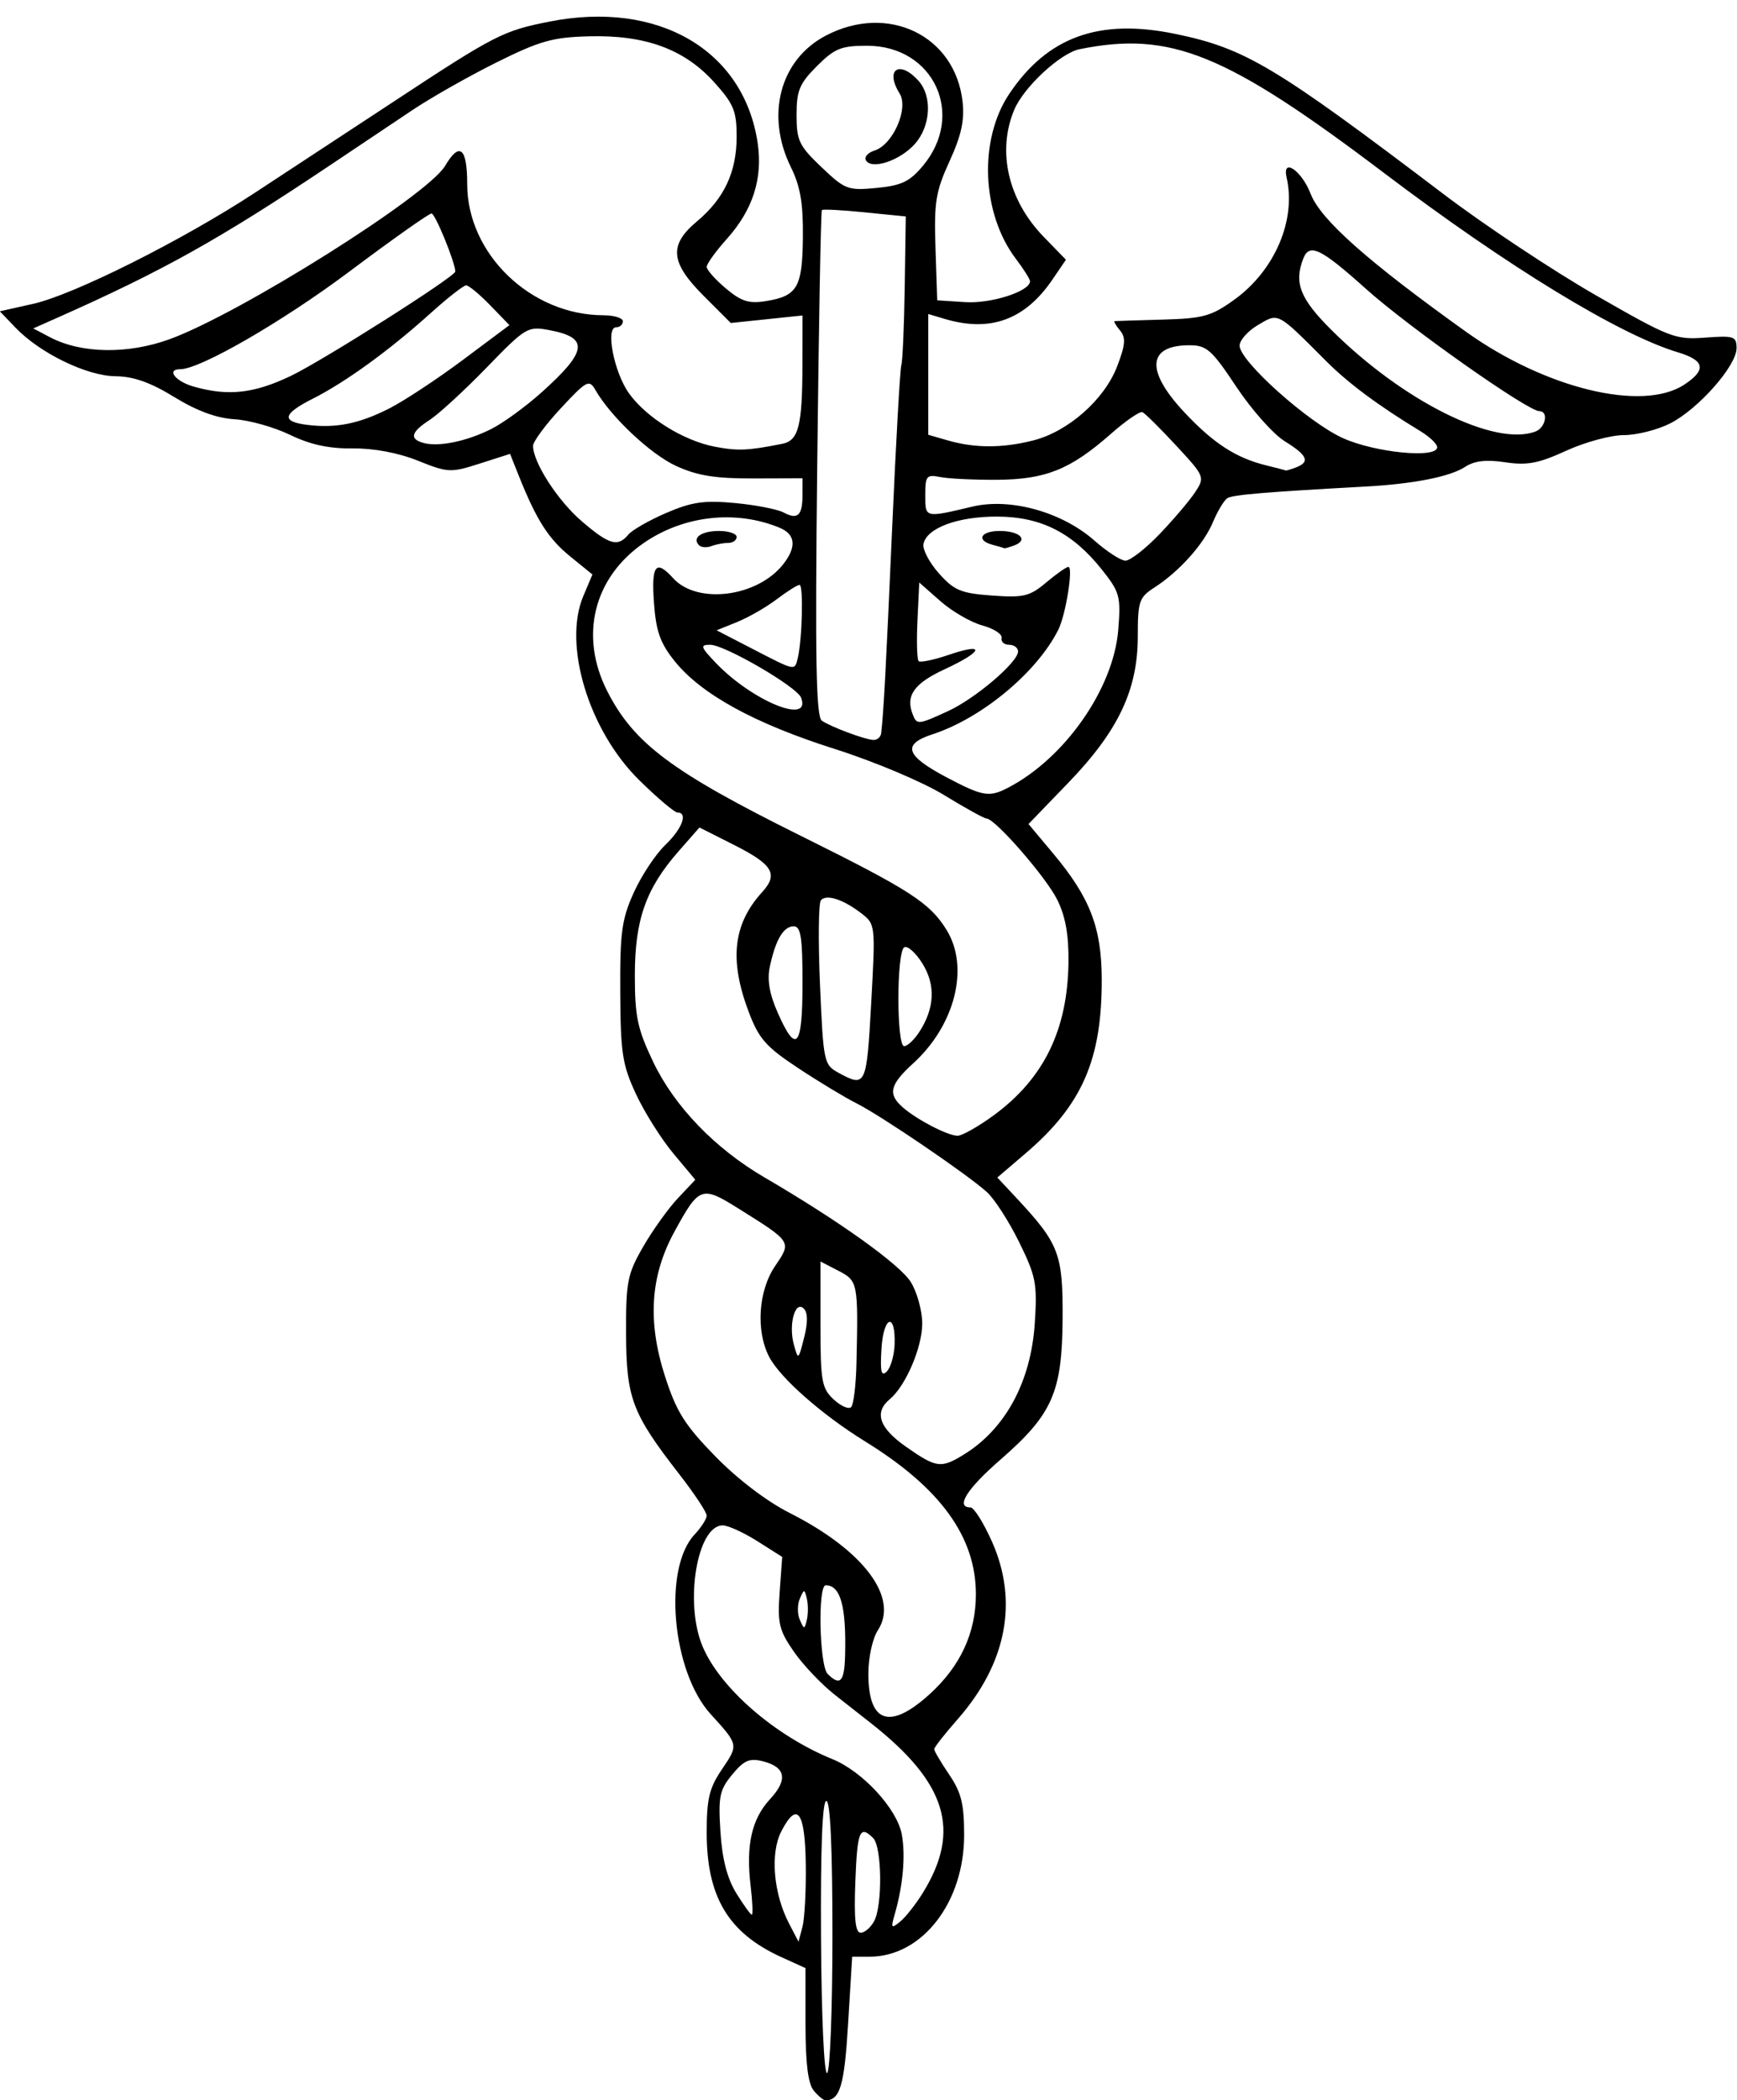 <?xml version="1.0" encoding="UTF-8"?><svg xmlns="http://www.w3.org/2000/svg" xmlns:xlink="http://www.w3.org/1999/xlink" height="350.6" preserveAspectRatio="xMidYMid meet" version="1.0" viewBox="4.5 1.3 290.1 350.6" width="290.1" zoomAndPan="magnify"><g id="change1_1"><path d="m140.4 350.28c-0.949-1.143-1.372-4.556-1.372-11.048v-9.395l-4-1.816c-8.888-4.036-12.5-10.052-12.5-20.823 0-5.658 0.432-7.436 2.575-10.589 2.754-4.053 2.757-4.043-1.91-9.162-6.462-7.089-8.008-24.326-2.69-29.986 1.114-1.185 2.025-2.61 2.025-3.166s-2.072-3.677-4.604-6.936c-7.863-10.118-8.821-12.651-8.861-23.425-0.032-8.677 0.214-9.933 2.845-14.5 1.584-2.75 4.193-6.394 5.798-8.098l2.918-3.098-3.664-4.386c-2.015-2.412-4.822-6.868-6.237-9.902-2.278-4.885-2.58-6.834-2.634-17.017-0.053-9.973 0.247-12.181 2.261-16.632 1.277-2.823 3.64-6.394 5.25-7.937 2.837-2.718 3.855-5.431 2.038-5.431-0.489 0-3.369-2.44-6.399-5.421-8.406-8.273-12.752-22.578-9.323-30.695l1.528-3.617-3.708-3.01c-3.638-2.953-5.642-6.093-8.578-13.44l-1.472-3.683-5.07 1.621c-4.857 1.553-5.29 1.533-10.329-0.486-3.295-1.32-7.365-2.084-10.899-2.045-3.965 0.044-7.072-0.632-10.465-2.274-2.654-1.285-6.825-2.454-9.268-2.598-2.976-0.175-6.289-1.396-10.035-3.697-3.992-2.452-6.809-3.449-9.842-3.482-4.802-0.053-12.61-3.851-16.706-8.126l-2.601-2.715 5.561-1.244c6.775-1.516 24.799-10.536 36.996-18.514 4.95-3.238 15.3-10.033 23-15.101 17.179-11.307 18.472-11.972 26.295-13.511 18.112-3.563 32.39 4.758 34.71 20.228 0.894 5.962-0.779 11.186-5.146 16.065-1.847 2.064-3.359 4.162-3.359 4.661s1.438 2.118 3.195 3.596c2.582 2.173 3.863 2.58 6.681 2.122 5.282-0.857 6.102-2.269 6.19-10.662 0.059-5.655-0.425-8.492-1.993-11.673-4.294-8.709-1.833-17.984 5.835-21.994 10.383-5.429 21.583-0.014 22.827 11.037 0.348 3.093-0.208 5.638-2.172 9.929-2.32 5.071-2.605 6.829-2.351 14.5l0.289 8.73 4.698 0.303c4.319 0.278 10.802-1.812 10.802-3.484 0-0.346-1.057-2.022-2.348-3.724-5.762-7.592-6.256-19.913-1.107-27.581 6.39-9.515 15.017-12.621 27.736-9.985 11.676 2.42 16.568 5.342 44.891 26.82 6.78 5.141 18.178 12.705 25.328 16.808 12.372 7.099 13.253 7.441 18.25 7.069 4.828-0.359 5.25-0.217 5.25 1.762 0 2.934-6.361 10.146-11.068 12.547-2.119 1.081-5.616 1.966-7.772 1.966s-6.478 1.172-9.606 2.604c-4.63 2.119-6.524 2.478-10.188 1.929-3.194-0.479-5.141-0.255-6.706 0.77-2.505 1.641-8.614 2.846-16.661 3.285-16.564 0.904-22.122 1.37-23.027 1.929-0.552 0.341-1.634 2.129-2.405 3.973-1.555 3.721-5.622 8.264-9.819 10.968-2.526 1.627-2.75 2.29-2.75 8.129 0 8.936-3.261 15.807-11.604 24.448l-6.648 6.886 4.124 4.926c6.139 7.332 8.08 12.352 8.106 20.96 0.04 13.438-3.266 21.009-12.695 29.069l-4.743 4.054 3.071 3.285c7.265 7.77 7.894 9.4 7.829 20.285-0.073 12.299-1.699 15.978-10.414 23.558-5.583 4.856-7.515 7.942-4.971 7.942 0.58 0 2.204 2.587 3.608 5.75 4.428 9.972 2.41 20.341-5.766 29.629-2.144 2.435-3.898 4.676-3.898 4.98s1.125 2.21 2.5 4.236c2.023 2.982 2.5 4.906 2.5 10.094 0 11.276-7.028 20.311-15.8 20.311h-2.899l-0.681 11.21c-0.625 10.29-1.337 12.716-3.747 12.775-0.345 0.008-1.245-0.729-2-1.639zm3.128-25.905c0-14.603-0.357-22.441-1.021-22.441-0.669 0-0.975 7.925-0.886 22.989 0.077 13.063 0.518 22.752 1.021 22.441 0.487-0.301 0.886-10.646 0.886-22.989zm-4.454-11.868c-0.121-8.838-1.438-10.616-4.081-5.505-1.893 3.661-1.327 10.381 1.299 15.419l1.571 3.013 0.66-2.5c0.363-1.375 0.611-6.067 0.552-10.427zm11.419 9.493c1.422-2.657 1.306-12.395-0.165-13.866-2.236-2.236-2.652-1.216-2.977 7.302-0.235 6.182 0.008 8.502 0.891 8.5 0.668-0.001 1.681-0.873 2.25-1.937zm8.142-4.739c6.424-10.394 3.973-18.373-8.703-28.327l-5.984-4.697c-2.241-1.759-5.332-5.012-6.868-7.229-2.466-3.558-2.744-4.724-2.368-9.921l0.426-5.889-4.159-2.631c-2.288-1.447-4.888-2.631-5.779-2.631-4.261 0-6.42 12.877-3.38 20.155 2.917 6.981 12.1 14.961 21.709 18.865 5.022 2.041 10.777 8.272 11.577 12.536 0.662 3.529 0.211 8.588-1.198 13.444-0.65 2.241-0.554 2.359 0.936 1.138 0.914-0.749 2.62-2.914 3.792-4.811zm-28.782-1.236c-0.795-6.715 0.197-11.096 3.264-14.403 3.011-3.247 2.604-5.351-1.218-6.311-2.226-0.559-3.148-0.158-5.11 2.22-2.121 2.571-2.345 3.661-1.967 9.557 0.292 4.555 1.128 7.789 2.649 10.25 1.222 1.977 2.389 3.595 2.593 3.595s0.11-2.209-0.21-4.909zm29.829-31.841c5.194-4.683 7.803-10.283 7.803-16.75 0-9.586-5.91-17.741-18.478-25.5-7.254-4.478-14.236-10.631-16.055-14.148-2.242-4.335-1.804-11.012 0.993-15.133 2.789-4.11 2.864-3.993-6.178-9.651-6.088-3.809-6.515-3.65-10.671 3.986-3.985 7.322-4.473 14.907-1.546 24.012 1.918 5.965 3.295 8.158 8.416 13.408 3.714 3.807 8.603 7.528 12.427 9.458 12.325 6.221 18.283 14.142 14.724 19.574-0.898 1.37-1.588 4.526-1.588 7.259 0 8.217 3.552 9.437 10.153 3.485zm-14.043-6.5c0.215-8.245-0.75-11.75-3.233-11.75-1.352 0-1.059 13.418 0.322 14.8 2.08 2.08 2.797 1.329 2.911-3.05zm-6.383-9.5c-0.399-1.667-0.455-1.667-1.18 0-0.419 0.963-0.419 2.538 0 3.5 0.725 1.667 0.782 1.667 1.18 0 0.23-0.963 0.23-2.538 0-3.5zm26.103-24.001c7.024-4.271 11.325-12.186 11.963-22.009 0.428-6.6 0.19-7.831-2.618-13.535-1.699-3.451-4.121-7.206-5.382-8.345-3.299-2.978-17.676-12.756-21.793-14.822-1.925-0.966-6.317-3.619-9.761-5.897-5.38-3.558-6.54-4.885-8.25-9.428-3.25-8.638-2.573-14.599 2.262-19.912 2.763-3.036 1.813-4.612-4.782-7.937l-5.681-2.864-3.509 4c-5.449 6.213-7.28 11.416-7.28 20.69 0 6.879 0.435 8.935 3.046 14.408 3.562 7.464 10.323 14.483 18.604 19.316 12.541 7.319 22.673 14.57 24.466 17.51 1.032 1.692 1.878 4.782 1.88 6.866 0.004 3.987-2.763 10.442-5.423 12.65-2.65 2.199-1.773 4.788 2.677 7.908 5.076 3.558 5.848 3.672 9.581 1.402zm-17.821-15.249c0.307-13.519 0.249-13.815-3.01-15.5l-3-1.551v10.487c0 9.509 0.205 10.677 2.195 12.531 1.207 1.125 2.526 1.704 2.931 1.289s0.803-3.68 0.884-7.255zm6.37-3.18c0.198-5.464-1.848-4.829-2.19 0.68-0.239 3.86-0.039 4.731 0.88 3.82 0.654-0.649 1.244-2.674 1.31-4.5zm-15.162-6.002c-1.45-1.45-2.585 2.651-1.661 6.004 0.724 2.629 0.755 2.608 1.709-1.154 0.647-2.552 0.631-4.172-0.048-4.851zm31.749-32.294c8.348-6.128 12.315-14.259 12.453-25.524 0.056-4.567-0.502-7.672-1.875-10.441-1.88-3.791-10.395-13.559-11.819-13.559-0.38 0-3.579-1.768-7.108-3.928-3.599-2.203-11.623-5.581-18.268-7.691-13.385-4.25-22.254-9.115-26.699-14.647-2.418-3.008-3.113-4.968-3.459-9.75-0.456-6.308 0.312-7.294 3.199-4.105 4.018 4.44 14.064 3.171 18.385-2.322 2.274-2.89 2.066-4.99-0.604-6.095-7.3-3.022-16.002-2.052-22.656 2.526-8.426 5.798-10.829 15.554-6.106 24.795 4.453 8.713 10.794 13.44 32.397 24.154 18.186 9.019 21.452 11.129 24.256 15.666 3.853 6.234 1.431 15.895-5.584 22.279-3.907 3.556-4.274 5.113-1.73 7.338 2.344 2.049 7.424 4.691 9.116 4.74 0.751 0.022 3.497-1.524 6.101-3.436zm-49.242-95.132c-1.239-1.239 0.369-2.392 3.334-2.392 1.617 0 2.941 0.45 2.941 1s-0.638 1-1.418 1-2.041 0.239-2.802 0.531-1.686 0.229-2.055-0.139zm28.747 76.438c0.721-13.043 0.706-13.188-1.622-14.983-3.048-2.352-5.864-3.264-6.777-2.196-0.399 0.467-0.466 6.829-0.149 14.136 0.558 12.874 0.653 13.329 3.076 14.652 4.581 2.501 4.706 2.235 5.472-11.609zm7.991 4.868c2.617-3.994 2.807-7.89 0.561-11.497-1.13-1.815-2.497-3.026-3.039-2.691-1.287 0.795-1.294 16.49-0.008 16.49 0.537 0 1.656-1.036 2.485-2.302zm-19.462-8.198c0-7.676-0.281-9.5-1.465-9.5-1.708 0-3.021 2.209-3.986 6.701-0.481 2.243-0.085 4.562 1.325 7.75 3.097 7.002 4.125 5.769 4.125-4.951zm34.316-32.632c9.504-4.926 17.633-16.565 18.417-26.368 0.446-5.578 0.257-6.281-2.695-10-4.898-6.171-10.142-8.85-17.419-8.899-6.632-0.044-11.899 1.897-12.415 4.576-0.176 0.914 0.989 3.127 2.589 4.918 2.536 2.838 3.672 3.311 8.856 3.686 5.285 0.382 6.291 0.141 9.043-2.175 1.703-1.433 3.374-2.606 3.714-2.606 0.846 0-0.445 8.033-1.688 10.5-3.596 7.139-12.774 14.756-21.023 17.449-5.106 1.667-4.498 3.551 2.305 7.145 6.114 3.23 7.16 3.409 10.316 1.774zm-2.566-40.557c-2.821-0.737-2.01-2.311 1.191-2.311 3.327 0 4.855 1.481 2.471 2.395-0.867 0.333-1.652 0.553-1.744 0.489s-0.956-0.322-1.918-0.573zm-18.608 31.439c0.415-3.645 0.787-10.611 1.83-34.25 0.63-14.3 1.321-26.536 1.533-27.192s0.467-6.505 0.564-13l0.177-11.808-6.851-0.689c-3.768-0.379-6.99-0.55-7.16-0.38s-0.519 19.24-0.775 42.379c-0.366 33.015-0.197 42.244 0.786 42.88 1.639 1.061 6.911 3.039 8.502 3.191 0.688 0.066 1.314-0.443 1.392-1.131zm11.162-3.676c4.563-2.095 11.695-8.168 11.695-9.958 0-0.613-0.675-1.115-1.5-1.115s-1.387-0.515-1.25-1.144-1.309-1.567-3.214-2.084-5.055-2.34-7-4.051l-3.536-3.111-0.301 6.311c-0.165 3.471-0.077 6.535 0.196 6.808s2.546-0.202 5.051-1.055c6.199-2.112 5.759-0.575-0.687 2.404-5.099 2.357-6.56 4.39-5.374 7.481 0.705 1.838 0.896 1.823 5.921-0.485zm-24.548-2.256c-0.7-1.811-12.755-8.817-15.171-8.817-1.735 0-1.624 0.35 0.969 3.057 6.113 6.38 15.99 10.386 14.202 5.76zm-0.556-6.567c0.748-3.013 0.979-12.25 0.307-12.25-0.352 0-2.073 1.084-3.824 2.409s-4.723 3.031-6.606 3.792l-3.422 1.383 5.922 3.06c7.307 3.776 7.096 3.731 7.623 1.607zm60.434-20.729c2.361-2.464 5.039-5.62 5.953-7.014 1.636-2.497 1.589-2.612-3.194-7.771-2.67-2.88-5.202-5.386-5.625-5.57s-2.806 1.458-5.294 3.648c-6.732 5.926-10.864 7.59-18.974 7.642-3.85 0.024-8.125-0.181-9.5-0.456-2.286-0.457-2.5-0.2-2.5 3 0 3.857-0.129 3.825 7.9 1.93 6.348-1.498 14.963 0.91 20.376 5.694 2.049 1.811 4.364 3.311 5.146 3.334s3.353-1.974 5.713-4.438zm-88.726 0.089c0.635-0.765 3.49-2.395 6.346-3.624 4.26-1.833 6.317-2.128 11.463-1.648 3.449 0.322 7.115 1.037 8.145 1.589 2.342 1.253 3.137 0.496 3.137-2.99v-2.73l-8.25 0.027c-6.32 0.021-9.328-0.468-12.858-2.087-4.282-1.964-10.925-8.217-13.496-12.703-1.023-1.785-1.444-1.561-5.75 3.063-2.556 2.744-4.646 5.571-4.646 6.281 0 2.775 4.133 9.17 8.146 12.605 4.593 3.931 6.006 4.335 7.763 2.217zm111.51-11.217c2.398-0.92 1.927-2.017-1.88-4.369-1.904-1.177-5.538-5.263-8.077-9.082-4.121-6.199-4.96-6.942-7.838-6.942-7.016 0-7.359 4.229-0.905 11.13 4.907 5.247 8.681 7.693 13.781 8.935 1.65 0.402 3.076 0.776 3.168 0.833s0.88-0.171 1.75-0.505zm-85.788-3.945c2.716-0.543 3.339-2.992 3.356-13.183l0.014-8.235-5.99 0.626-5.99 0.626-4.51-4.51c-5.604-5.604-5.868-8.491-1.138-12.45 4.551-3.81 6.628-8.242 6.628-14.145 0-4.28-0.489-5.463-3.75-9.083-4.967-5.513-11.476-7.906-20.851-7.668-6.129 0.156-8.252 0.753-15.5 4.358-4.619 2.298-10.932 5.873-14.028 7.946l-14 9.37c-18.242 12.207-27.703 17.488-45.359 25.323l-3.988 1.77 2.834 1.485c5.184 2.716 12.929 2.846 19.88 0.334 11.738-4.243 43.135-23.983 46.08-28.971 2.411-4.085 3.683-3.029 3.683 3.056 0 11.652 10.622 21.875 22.75 21.896 1.788 0.003 3.25 0.456 3.25 1.006s-0.509 1-1.132 1c-1.813 0-0.355 7.508 2.138 11.008 2.88 4.045 9.106 7.922 14.33 8.924 3.853 0.739 5.544 0.666 11.295-0.484zm109.37 0.575c0-0.537-1.238-1.729-2.75-2.648-7.14-4.339-12.091-8.02-15.842-11.777-8.204-8.217-7.859-8.035-11.343-5.978-1.686 0.996-3.066 2.546-3.066 3.443 0 2.57 11.398 12.777 17.222 15.423 5.387 2.448 15.778 3.459 15.778 1.536zm-157.93-3.071c1.961-0.992 5.698-3.713 8.305-6.046 7.722-6.911 8.02-9.179 1.371-10.427-3.647-0.684-3.948-0.506-10.498 6.241-3.709 3.82-7.98 7.747-9.493 8.728-3.177 2.059-3.475 3.212-1 3.872 2.546 0.679 7.231-0.302 11.315-2.368zm90.434 1.944c5.858-1.475 11.929-6.829 14.054-12.396 1.384-3.624 1.471-4.766 0.456-5.989-0.69-0.831-1.087-1.526-0.882-1.545s3.817-0.131 8.027-0.25c6.814-0.192 8.131-0.561 12-3.357 6.728-4.864 10.321-13.279 8.691-20.358-0.786-3.417 2.513-1.173 4.021 2.734 1.656 4.293 9.531 11.28 25.916 22.995 13.293 9.505 29.49 13.434 36.468 8.848 3.764-2.474 3.45-4.051-1.078-5.408-9.733-2.916-28.4-14.301-48.979-29.872-26.49-20.044-35.716-23.797-50.925-20.72-3.2 0.647-9.335 6.337-10.917 10.125-2.9 6.941-1.018 15.071 4.902 21.171l3.735 3.849-2.244 3.297c-4.581 6.731-10.379 8.852-17.994 6.584l-2.75-0.819v20.16l3.25 0.938c4.519 1.305 9.107 1.31 14.249 0.015zm83.92-1.503c1.696-0.651 2.209-3.393 0.635-3.393-1.935 0-21.828-14.021-28.938-20.397-7.618-6.831-9.474-7.718-10.508-5.022-1.542 4.018-0.505 6.65 4.643 11.786 12.008 11.978 27.371 19.634 34.168 17.025zm-191.4-3.865c2.483-1.266 8.005-4.908 12.271-8.095l7.757-5.793-3.218-3.32c-1.77-1.826-3.575-3.32-4.011-3.32s-3.162 2.138-6.056 4.75c-6.713 6.059-14.097 11.413-19.508 14.145-5.09 2.57-5.378 3.836-1 4.39 4.793 0.607 8.701-0.176 13.765-2.757zm-16.515-5.395c5.377-2.568 27.5-16.596 27.5-17.438 0-1.492-3.357-9.695-3.967-9.695-0.428 0-6.574 4.343-13.656 9.65-11.194 8.389-24.979 16.35-28.311 16.35-2.372 0-0.853 2.004 2.184 2.881 5.751 1.661 10.09 1.194 16.25-1.748zm105.61-35.101c7.142-8.555 1.785-20.032-9.349-20.032-4.313 0-5.412 0.446-8.365 3.4-2.913 2.913-3.4 4.081-3.4 8.155 0 4.277 0.418 5.153 4.16 8.712 3.949 3.756 4.416 3.932 9.213 3.471 4.161-0.4 5.528-1.054 7.742-3.706zm-9.52-0.879c-0.343-0.555 0.309-1.305 1.448-1.667 3.069-0.974 5.721-7.035 4.167-9.523-2.49-3.988-0.047-5.651 3.136-2.135 2.357 2.604 2.077 7.588-0.595 10.578-2.465 2.759-7.169 4.343-8.155 2.746z" fill="inherit"/></g></svg>
